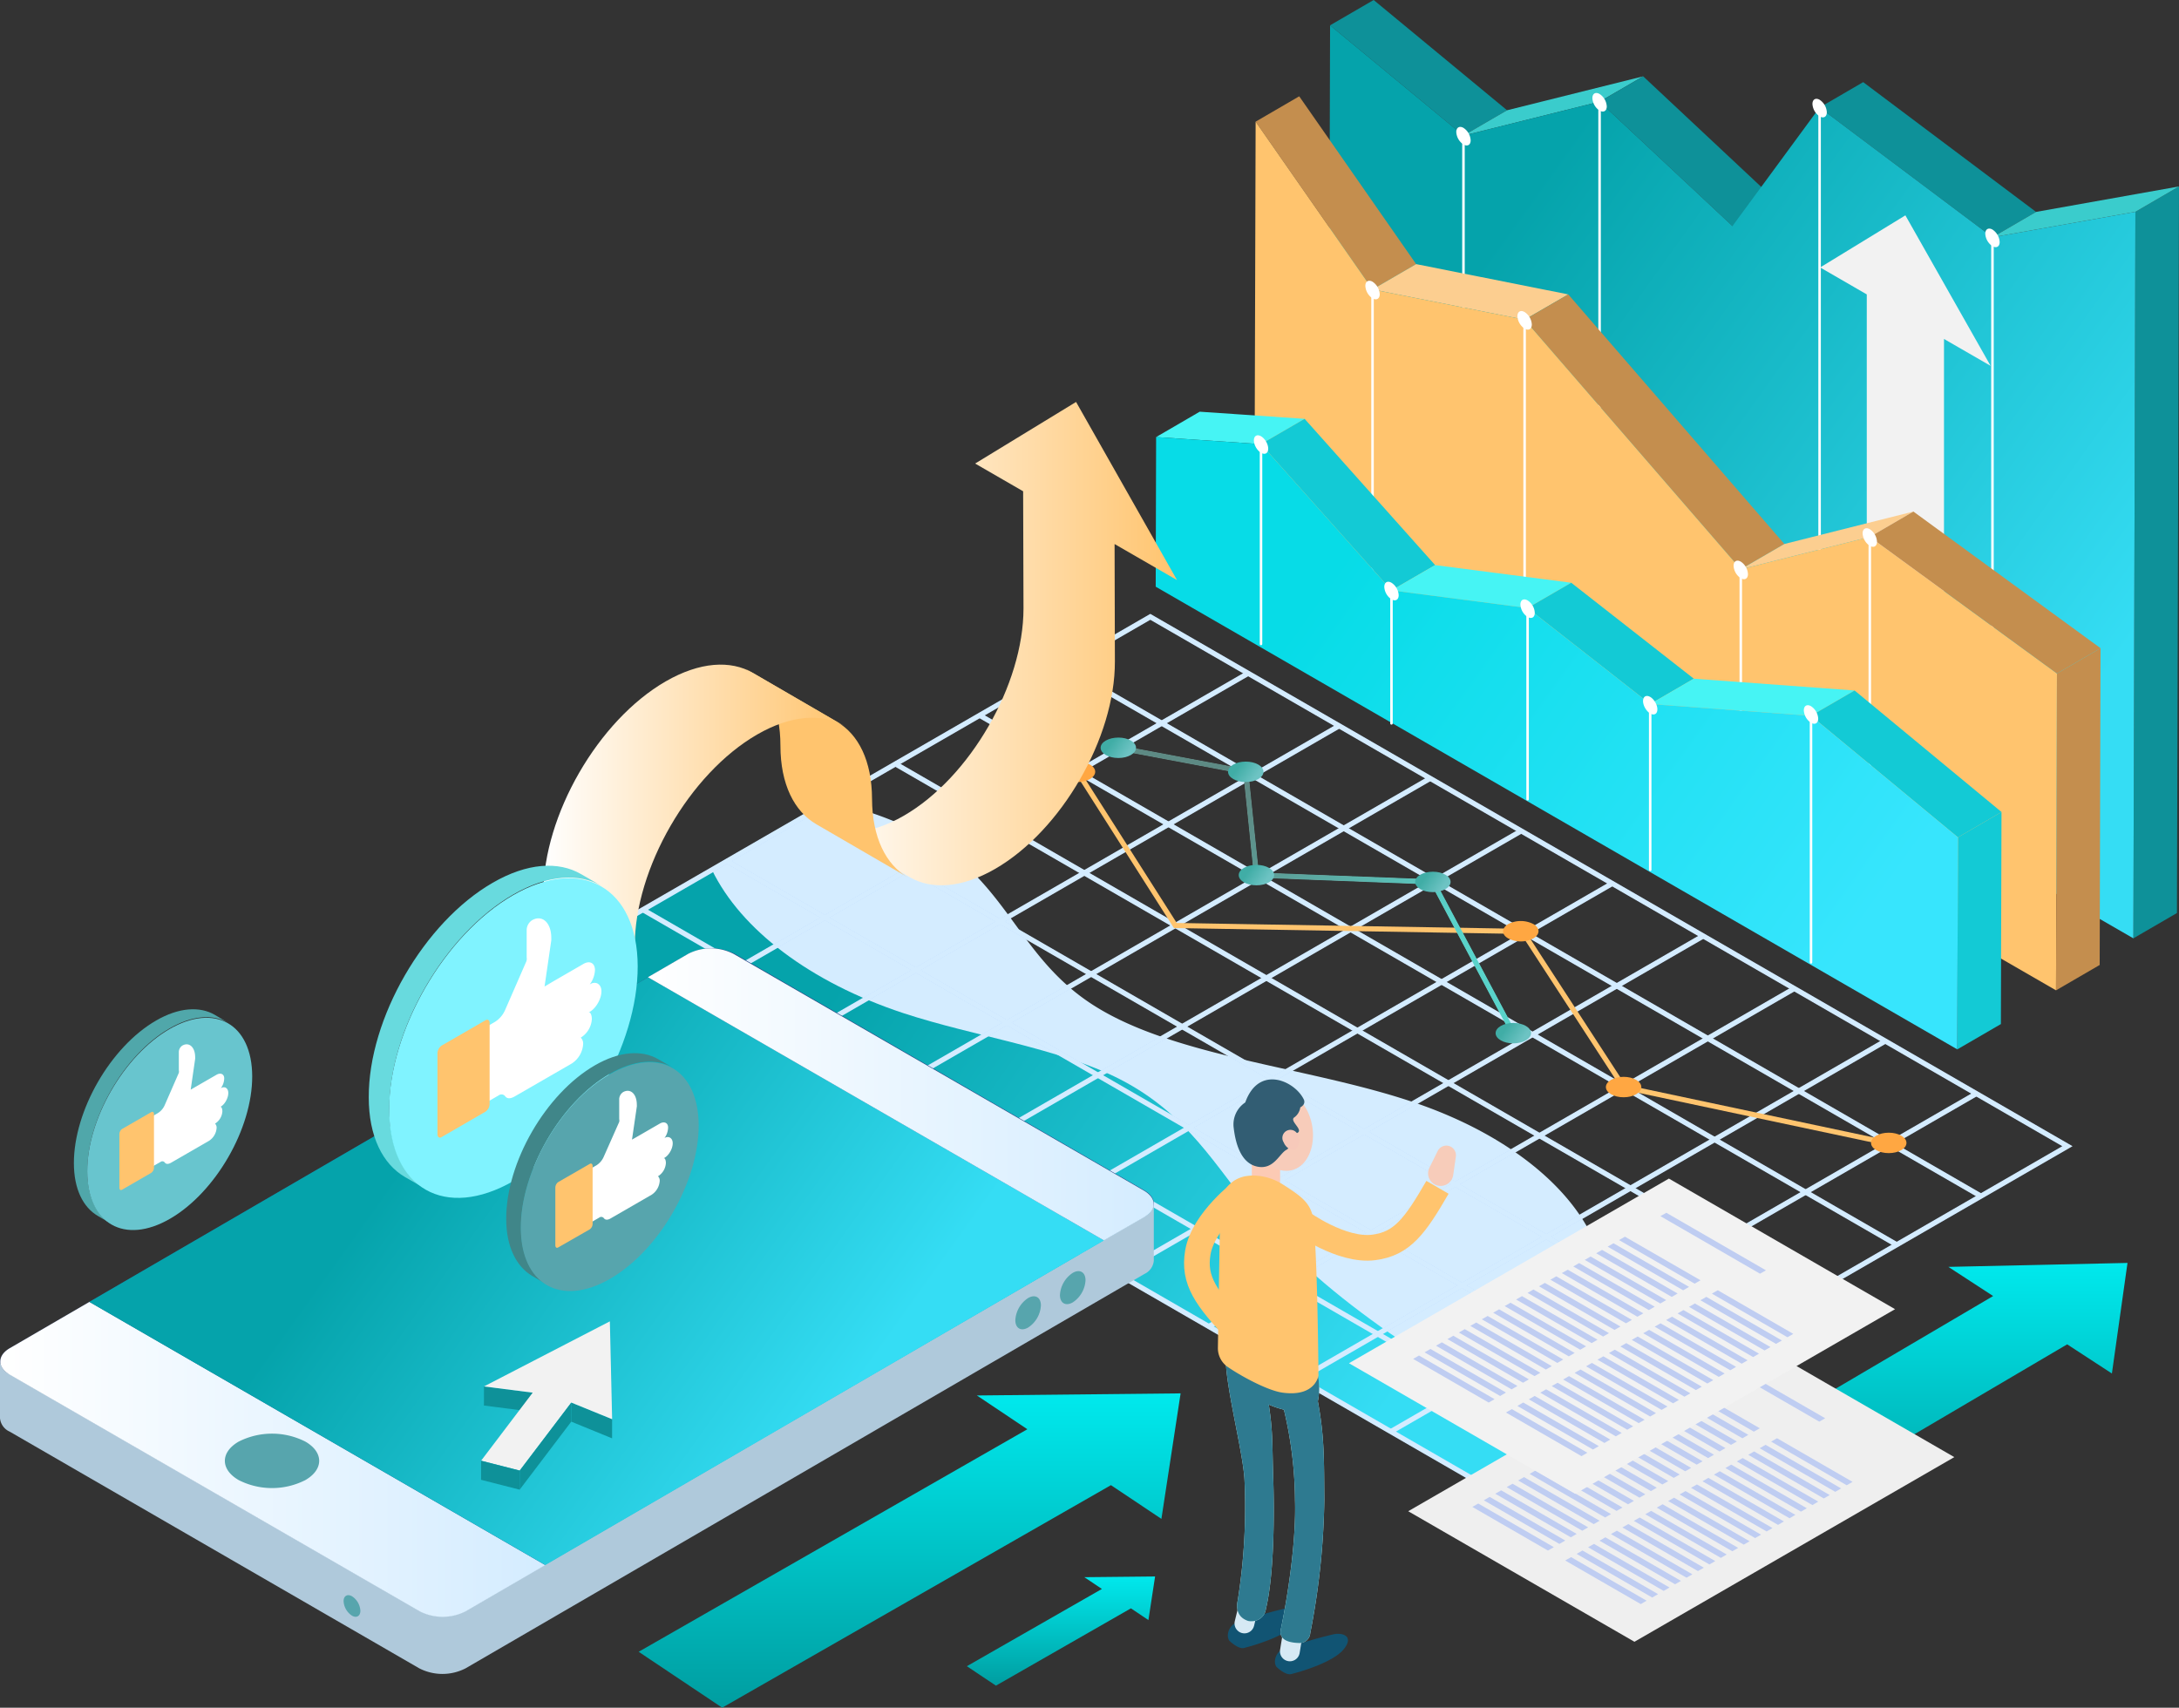 <svg xmlns="http://www.w3.org/2000/svg" xmlns:xlink="http://www.w3.org/1999/xlink" viewBox="0 0 424.39 332.66"><rect x="0" y="0" width="424.39" height="332.66" fill="#333333" stroke="none"/><defs><style>.cls-1{fill:#0e9199;}.cls-2{fill:#3acccc;}.cls-3{fill:url(#linear-gradient);}.cls-17,.cls-18,.cls-19,.cls-21,.cls-22,.cls-39,.cls-4,.cls-40,.cls-43{fill:none;}.cls-21,.cls-4{stroke:#fff;}.cls-17,.cls-21,.cls-39,.cls-4,.cls-43{stroke-linecap:round;stroke-linejoin:round;}.cls-4{stroke-width:0.49px;}.cls-5{fill:#fff;}.cls-6{fill:#f2f2f2;}.cls-7{fill:#c48e4e;}.cls-8{fill:#fcce90;}.cls-9{fill:#ffc46e;}.cls-10{fill:#46f4f4;}.cls-11{fill:#13cad5;}.cls-12{fill:url(#linear-gradient-2);}.cls-13{fill:url(#_åçûìßííûé_ãðàäèåíò_2);}.cls-14{fill:url(#_åçûìßííûé_ãðàäèåíò_2-2);}.cls-15{fill:#d4ecff;}.cls-16{fill:url(#linear-gradient-3);}.cls-17{stroke:#5986ff;}.cls-17,.cls-21{stroke-width:0.84px;}.cls-18{stroke:#d4ecff;}.cls-18,.cls-19,.cls-22,.cls-40{stroke-miterlimit:10;}.cls-19,.cls-40{stroke:#ffc46e;}.cls-20{fill:#ffa742;}.cls-22{stroke:url(#linear-gradient-4);}.cls-23{fill:url(#linear-gradient-5);}.cls-24{fill:url(#linear-gradient-6);}.cls-25{fill:url(#linear-gradient-7);}.cls-26{fill:url(#linear-gradient-8);}.cls-27{fill:url(#linear-gradient-9);}.cls-28{fill:#efefef;}.cls-29{fill:#bfcdf2;}.cls-30{fill:url(#_åçûìßííûé_ãðàäèåíò_2-3);}.cls-31{fill:url(#linear-gradient-10);}.cls-32{fill:url(#linear-gradient-11);}.cls-33{fill:#2d4483;}.cls-34{fill:#afc9db;}.cls-35{fill:url(#linear-gradient-12);}.cls-36{fill:url(#linear-gradient-13);}.cls-37{fill:url(#linear-gradient-14);}.cls-38{fill:#57a5ad;}.cls-39{stroke:#fccab4;stroke-width:5.52px;}.cls-40{stroke-width:5px;}.cls-41{fill:#fab08b;}.cls-42{fill:#115473;}.cls-43{stroke:#d6e9f4;stroke-width:3.86px;}.cls-44{fill:#caf3f0;}.cls-45{fill:#2e7a90;}.cls-46{fill:#f7ccba;}.cls-47{fill:#325d73;}.cls-48{fill:#f7c9ba;}.cls-49{fill:#68dade;}.cls-50{fill:#80f3ff;}.cls-51{fill:#50a7aa;}.cls-52{fill:#68c5ce;}.cls-53{fill:#408689;}</style><linearGradient id="linear-gradient" x1="475.68" y1="165.81" x2="228.41" y2="-11.19" gradientUnits="userSpaceOnUse"><stop offset="0.24" stop-color="#35ddf4"/><stop offset="0.72" stop-color="#05a3ab"/></linearGradient><linearGradient id="linear-gradient-2" x1="413.66" y1="216.17" x2="203.28" y2="65.58" gradientUnits="userSpaceOnUse"><stop offset="0.24" stop-color="#37e5fd"/><stop offset="0.72" stop-color="#07dce7"/></linearGradient><linearGradient id="_åçûìßííûé_ãðàäèåíò_2" x1="368.21" y1="246.02" x2="368.21" y2="300.8" gradientUnits="userSpaceOnUse"><stop offset="0" stop-color="#00e9ed"/><stop offset="1" stop-color="#009da0"/></linearGradient><linearGradient id="_åçûìßííûé_ãðàäèåíò_2-2" x1="206.64" y1="307.1" x2="206.64" y2="328.37" xlink:href="#_åçûìßííûé_ãðàäèåíò_2"/><linearGradient id="linear-gradient-3" x1="325.09" y1="313.06" x2="97.01" y2="149.79" xlink:href="#linear-gradient"/><linearGradient id="linear-gradient-4" x1="298.21" y1="197.14" x2="220.34" y2="141.4" gradientUnits="userSpaceOnUse"><stop offset="0.24" stop-color="#59d3ca"/><stop offset="0.72" stop-color="#5d8a84"/></linearGradient><linearGradient id="linear-gradient-5" x1="298.04" y1="203.62" x2="291.54" y2="198.97" gradientUnits="userSpaceOnUse"><stop offset="0.24" stop-color="#6dc3c3"/><stop offset="0.72" stop-color="#40ada6"/></linearGradient><linearGradient id="linear-gradient-6" x1="282.37" y1="174.16" x2="275.87" y2="169.51" xlink:href="#linear-gradient-5"/><linearGradient id="linear-gradient-7" x1="248.01" y1="172.83" x2="241.51" y2="168.18" xlink:href="#linear-gradient-5"/><linearGradient id="linear-gradient-8" x1="245.93" y1="152.71" x2="239.43" y2="148.06" xlink:href="#linear-gradient-5"/><linearGradient id="linear-gradient-9" x1="221.11" y1="148.03" x2="214.61" y2="143.38" xlink:href="#linear-gradient-5"/><linearGradient id="_åçûìßííûé_ãðàäèåíò_2-3" x1="177.16" y1="271.43" x2="177.16" y2="332.66" xlink:href="#_åçûìßííûé_ãðàäèåíò_2"/><linearGradient id="linear-gradient-10" x1="159.38" y1="125.39" x2="229.24" y2="125.39" gradientUnits="userSpaceOnUse"><stop offset="0" stop-color="#fff"/><stop offset="1" stop-color="#ffc46e"/></linearGradient><linearGradient id="linear-gradient-11" x1="105.83" y1="156.91" x2="164.46" y2="156.91" xlink:href="#linear-gradient-10"/><linearGradient id="linear-gradient-12" x1="0.06" y1="284.29" x2="106.2" y2="284.29" gradientUnits="userSpaceOnUse"><stop offset="0" stop-color="#fff"/><stop offset="1" stop-color="#d4ecff"/></linearGradient><linearGradient id="linear-gradient-13" x1="199.88" y1="307.51" x2="35.12" y2="189.58" xlink:href="#linear-gradient"/><linearGradient id="linear-gradient-14" x1="126.23" y1="213.19" x2="224.7" y2="213.19" xlink:href="#linear-gradient-12"/></defs><title>سئو 2</title><g id="Layer_2" data-name="Layer 2"><g id="OBJECTS"><polygon class="cls-1" points="259.05 4.93 267.54 0 293.52 21.48 285.03 26.41 259.05 4.93"/><polygon class="cls-2" points="285.03 26.41 293.52 21.48 320.03 14.87 311.54 19.8 285.03 26.41"/><polygon class="cls-1" points="311.54 19.8 320.03 14.87 345.91 39.11 337.42 44.04 311.54 19.8"/><polygon class="cls-1" points="354.39 20.94 362.88 16 396.55 41.28 388.06 46.22 354.39 20.94"/><polygon class="cls-1" points="415.9 41.26 424.39 36.32 423.99 177.86 415.5 182.79 415.9 41.26"/><polygon class="cls-3" points="415.9 41.26 415.5 182.79 258.8 92.32 259.05 4.93 285.03 26.41 311.54 19.8 337.42 44.04 354.39 20.94 388.06 46.22 415.9 41.26"/><polygon class="cls-2" points="388.06 46.22 396.55 41.28 424.39 36.32 415.9 41.26 388.06 46.22"/><line class="cls-4" x1="354.39" y1="21.06" x2="354.39" y2="146.36"/><line class="cls-4" x1="311.54" y1="19.92" x2="311.54" y2="122.86"/><line class="cls-4" x1="388.06" y1="46.34" x2="388.06" y2="166.26"/><line class="cls-4" x1="285.03" y1="26.53" x2="285.03" y2="107.32"/><path class="cls-5" d="M386.66,45.53c0-.89.63-1.25,1.4-.81a3.1,3.1,0,0,1,1.4,2.43c0,.89-.62,1.25-1.4.81A3.12,3.12,0,0,1,386.66,45.53Z"/><path class="cls-5" d="M353,20.25c0-.89.63-1.26,1.4-.81a3.11,3.11,0,0,1,1.4,2.43c0,.89-.63,1.25-1.4.8A3.09,3.09,0,0,1,353,20.25Z"/><path class="cls-5" d="M310.14,19.12c0-.9.62-1.26,1.4-.81a3.09,3.09,0,0,1,1.4,2.42c0,.89-.63,1.26-1.4.81A3.08,3.08,0,0,1,310.14,19.12Z"/><path class="cls-5" d="M283.63,25.72c0-.89.63-1.25,1.4-.81a3.1,3.1,0,0,1,1.4,2.43c0,.89-.62,1.25-1.4.81A3.11,3.11,0,0,1,283.63,25.72Z"/><polygon class="cls-6" points="387.7 71.27 371.1 41.95 354.5 52.1 363.58 57.35 363.58 126.17 378.62 134.85 378.62 66.03 387.7 71.27"/><polygon class="cls-7" points="244.55 23.7 253.04 18.76 275.81 51.45 267.32 56.38 244.55 23.7"/><polygon class="cls-8" points="267.32 56.38 275.81 51.45 305.44 57.35 296.94 62.28 267.32 56.38"/><polygon class="cls-7" points="296.94 62.28 305.44 57.35 347.53 105.97 339.04 110.9 296.94 62.28"/><polygon class="cls-8" points="339.04 110.9 347.53 105.97 372.66 99.65 364.17 104.59 339.04 110.9"/><polygon class="cls-9" points="244.55 23.7 267.32 56.38 296.94 62.28 339.04 110.9 364.17 104.59 400.62 131.2 400.44 192.92 244.32 102.78 244.55 23.7"/><polygon class="cls-7" points="364.17 104.59 372.66 99.65 409.11 126.27 400.62 131.2 364.17 104.59"/><polygon class="cls-7" points="400.62 131.2 409.11 126.27 408.94 187.98 400.44 192.92 400.62 131.2"/><line class="cls-4" x1="296.94" y1="62.4" x2="296.94" y2="132.91"/><line class="cls-4" x1="364.17" y1="104.71" x2="364.17" y2="172.96"/><line class="cls-4" x1="267.32" y1="56.5" x2="267.32" y2="116.69"/><line class="cls-4" x1="339.04" y1="111.02" x2="339.04" y2="156.67"/><path class="cls-5" d="M265.92,55.69c0-.89.62-1.25,1.4-.81a3.12,3.12,0,0,1,1.4,2.43c0,.89-.63,1.25-1.4.81A3.1,3.1,0,0,1,265.92,55.69Z"/><path class="cls-5" d="M295.54,61.59c0-.89.63-1.25,1.4-.8a3.06,3.06,0,0,1,1.4,2.42c0,.89-.62,1.26-1.4.81A3.11,3.11,0,0,1,295.54,61.59Z"/><path class="cls-5" d="M337.64,110.22c0-.9.63-1.26,1.4-.81a3.09,3.09,0,0,1,1.4,2.42c0,.89-.63,1.26-1.4.81A3.1,3.1,0,0,1,337.64,110.22Z"/><path class="cls-5" d="M362.77,103.9c0-.89.63-1.25,1.4-.81a3.11,3.11,0,0,1,1.4,2.43c0,.89-.63,1.25-1.4.81A3.12,3.12,0,0,1,362.77,103.9Z"/><polygon class="cls-10" points="225.17 85.14 233.66 80.2 254.09 81.59 245.6 86.52 225.17 85.14"/><polygon class="cls-11" points="245.6 86.52 254.09 81.59 279.51 110.08 271.01 115.01 245.6 86.52"/><polygon class="cls-10" points="271.01 115.01 279.51 110.08 306.02 113.52 297.52 118.45 271.01 115.01"/><polygon class="cls-11" points="297.52 118.45 306.02 113.52 329.89 132.21 321.4 137.15 297.52 118.45"/><polygon class="cls-10" points="321.4 137.15 329.89 132.21 361.21 134.51 352.72 139.44 321.4 137.15"/><polygon class="cls-11" points="381.33 163.12 389.82 158.18 389.7 199.49 381.21 204.42 381.33 163.12"/><polygon class="cls-11" points="352.72 139.44 361.21 134.51 389.82 158.18 381.33 163.12 352.72 139.44"/><polygon class="cls-12" points="352.72 139.44 381.33 163.12 381.21 204.42 225.09 114.29 225.17 85.14 245.6 86.52 271.01 115.01 297.52 118.45 321.4 137.15 352.72 139.44"/><line class="cls-4" x1="245.6" y1="86.64" x2="245.6" y2="125.45"/><line class="cls-4" x1="297.52" y1="118.57" x2="297.52" y2="155.69"/><line class="cls-4" x1="352.72" y1="139.57" x2="352.72" y2="187.47"/><line class="cls-4" x1="321.4" y1="137.27" x2="321.4" y2="169.45"/><line class="cls-4" x1="271.01" y1="115.13" x2="271.01" y2="140.92"/><path class="cls-5" d="M351.32,138.38c0-.9.63-1.26,1.4-.81a3.09,3.09,0,0,1,1.4,2.42c0,.89-.63,1.26-1.4.81A3.1,3.1,0,0,1,351.32,138.38Z"/><path class="cls-5" d="M296.12,117.76c0-.89.63-1.25,1.4-.8a3.06,3.06,0,0,1,1.4,2.42c0,.89-.62,1.25-1.4.81A3.11,3.11,0,0,1,296.12,117.76Z"/><ellipse class="cls-5" cx="245.6" cy="86.6" rx="1.14" ry="1.98" transform="translate(-10.39 134.4) rotate(-30)"/><ellipse class="cls-5" cx="321.4" cy="137.38" rx="1.14" ry="1.98" transform="translate(-25.63 179.1) rotate(-30)"/><path class="cls-5" d="M269.61,114.33c0-.9.63-1.26,1.4-.81a3.06,3.06,0,0,1,1.4,2.42c0,.9-.62,1.26-1.4.81A3.1,3.1,0,0,1,269.61,114.33Z"/><polygon class="cls-13" points="411.32 267.56 414.36 246.02 379.47 246.79 388.19 252.47 322.05 291.39 336.48 300.8 402.61 261.88 411.32 267.56"/><polygon class="cls-14" points="223.67 315.59 224.97 307.1 211.19 307.24 214.61 309.53 188.31 324.58 193.97 328.37 220.26 313.31 223.67 315.59"/><path class="cls-15" d="M314.44,266.25c-1.05-7.93-.48-16-3.62-23.73-4.57-11.27-17.23-21.37-34.35-27.4-20.62-7.25-47.46-9-63.58-19.35-13.22-8.5-16.06-21-28.27-30-5.91-4.35-14-7.67-22.93-9.63L110,186,288.63,289.12,316,273.32A39.61,39.61,0,0,1,314.44,266.25Z"/><path class="cls-16" d="M244.41,236.47c-7.63-9.19-13.11-19.49-26.32-26.25-12-6.11-28.31-8.31-42.18-12.87-18.15-6-31.64-16.31-37.25-27.9L110,186,288.63,289.12,304.49,280C280.59,267.16,258.4,253.33,244.41,236.47Z"/><polygon class="cls-17" points="224.04 120.16 402.66 223.28 288.63 289.12 110.01 185.99 224.04 120.16"/><line class="cls-17" x1="303.83" y1="280.35" x2="125.21" y2="177.22"/><line class="cls-17" x1="320.23" y1="270.88" x2="141.61" y2="167.75"/><line class="cls-17" x1="336.63" y1="261.41" x2="158" y2="158.28"/><line class="cls-17" x1="353.03" y1="251.94" x2="174.4" y2="148.81"/><line class="cls-17" x1="369.42" y1="242.48" x2="190.8" y2="139.35"/><line class="cls-17" x1="385.82" y1="233.01" x2="207.2" y2="129.88"/><line class="cls-17" x1="270.89" y1="278.87" x2="384.92" y2="213.04"/><line class="cls-17" x1="253.16" y1="268.64" x2="367.19" y2="202.8"/><line class="cls-17" x1="235.43" y1="258.4" x2="349.46" y2="192.57"/><line class="cls-17" x1="217.7" y1="248.17" x2="331.73" y2="182.33"/><line class="cls-17" x1="199.98" y1="237.93" x2="314.01" y2="172.1"/><line class="cls-17" x1="182.25" y1="227.7" x2="296.28" y2="161.86"/><line class="cls-17" x1="164.52" y1="217.46" x2="278.55" y2="151.63"/><line class="cls-17" x1="146.79" y1="207.23" x2="260.82" y2="141.39"/><line class="cls-17" x1="129.07" y1="196.99" x2="243.1" y2="131.16"/><polygon class="cls-18" points="224.04 120.16 402.66 223.28 288.63 289.12 110.01 185.99 224.04 120.16"/><line class="cls-18" x1="303.83" y1="280.35" x2="125.21" y2="177.22"/><line class="cls-18" x1="320.23" y1="270.88" x2="141.61" y2="167.75"/><line class="cls-18" x1="336.63" y1="261.41" x2="158" y2="158.28"/><line class="cls-18" x1="353.03" y1="251.94" x2="174.4" y2="148.81"/><line class="cls-18" x1="369.42" y1="242.48" x2="190.8" y2="139.35"/><line class="cls-18" x1="385.82" y1="233.01" x2="207.2" y2="129.88"/><line class="cls-18" x1="270.89" y1="278.87" x2="384.92" y2="213.04"/><line class="cls-18" x1="253.16" y1="268.64" x2="367.19" y2="202.8"/><line class="cls-18" x1="235.43" y1="258.4" x2="349.46" y2="192.57"/><line class="cls-18" x1="217.7" y1="248.17" x2="331.73" y2="182.33"/><line class="cls-18" x1="199.98" y1="237.93" x2="314.01" y2="172.1"/><line class="cls-18" x1="182.25" y1="227.7" x2="296.28" y2="161.86"/><line class="cls-18" x1="164.52" y1="217.46" x2="278.55" y2="151.63"/><line class="cls-18" x1="146.79" y1="207.23" x2="260.82" y2="141.39"/><line class="cls-18" x1="129.07" y1="196.99" x2="243.1" y2="131.16"/><polyline class="cls-19" points="209.86 150.35 228.91 180.29 296.51 181.44 316.22 211.76 368.08 222.76"/><path class="cls-20" d="M207.42,148.94a5.42,5.42,0,0,1,4.87,0c1.35.78,1.35,2,0,2.82a5.42,5.42,0,0,1-4.87,0C206.07,151,206.07,149.72,207.42,148.94Z"/><path class="cls-20" d="M293.76,180a5.36,5.36,0,0,1,4.87,0c1.35.77,1.35,2,0,2.81a5.36,5.36,0,0,1-4.87,0C292.41,182.07,292.41,180.81,293.76,180Z"/><ellipse class="cls-20" cx="316.22" cy="211.76" rx="3.45" ry="1.99"/><ellipse class="cls-20" cx="367.86" cy="222.64" rx="3.45" ry="1.99"/><polyline class="cls-21" points="217.81 145.67 242.63 150.35 244.71 170.47 279.07 171.8 294.74 201.26"/><polyline class="cls-22" points="217.81 145.67 242.63 150.35 244.71 170.47 279.07 171.8 294.74 201.26"/><ellipse class="cls-23" cx="294.74" cy="201.26" rx="3.45" ry="1.99"/><ellipse class="cls-24" cx="279.07" cy="171.8" rx="3.45" ry="1.99"/><ellipse class="cls-25" cx="244.71" cy="170.47" rx="3.45" ry="1.99"/><ellipse class="cls-26" cx="242.63" cy="150.35" rx="3.45" ry="1.99"/><ellipse class="cls-27" cx="217.81" cy="145.67" rx="3.45" ry="1.99"/><polygon class="cls-28" points="318.33 319.82 274.27 294.39 336.58 258.42 380.63 283.85 318.33 319.82"/><polygon class="cls-29" points="355.48 276.28 336.07 265.08 334.93 265.74 354.33 276.94 355.48 276.28"/><polygon class="cls-29" points="342.74 278.23 328.02 269.73 326.87 270.39 341.59 278.89 342.74 278.23"/><polygon class="cls-29" points="340.51 279.51 325.79 271.02 324.65 271.68 339.36 280.18 340.51 279.51"/><polygon class="cls-29" points="338.28 280.8 323.56 272.3 322.42 272.96 337.14 281.46 338.28 280.8"/><polygon class="cls-29" points="336.05 282.09 321.33 273.59 320.19 274.25 334.91 282.75 336.05 282.09"/><polygon class="cls-29" points="333.82 283.38 319.11 274.88 317.96 275.54 332.68 284.04 333.82 283.38"/><polygon class="cls-29" points="331.6 284.66 316.88 276.16 315.73 276.82 330.45 285.32 331.6 284.66"/><polygon class="cls-29" points="329.37 285.95 314.65 277.45 313.5 278.11 328.22 286.61 329.37 285.95"/><polygon class="cls-29" points="327.14 287.23 312.42 278.74 311.28 279.4 325.99 287.89 327.14 287.23"/><polygon class="cls-29" points="324.91 288.52 310.19 280.02 309.05 280.68 323.77 289.18 324.91 288.52"/><polygon class="cls-29" points="322.68 289.81 307.96 281.31 306.82 281.97 321.54 290.47 322.68 289.81"/><polygon class="cls-29" points="320.45 291.09 305.74 282.6 304.59 283.26 319.31 291.75 320.45 291.09"/><polygon class="cls-29" points="318.23 292.38 303.51 283.88 302.36 284.54 317.08 293.04 318.23 292.38"/><polygon class="cls-29" points="316 293.67 301.28 285.17 300.13 285.83 314.85 294.33 316 293.67"/><polygon class="cls-29" points="313.77 294.95 299.05 286.46 297.91 287.12 312.62 295.61 313.77 294.95"/><polygon class="cls-29" points="311.54 296.24 296.82 287.74 295.68 288.4 310.4 296.9 311.54 296.24"/><polygon class="cls-29" points="309.31 297.53 294.59 289.03 293.45 289.69 308.17 298.19 309.31 297.53"/><polygon class="cls-29" points="307.08 298.81 292.37 290.32 291.22 290.98 305.94 299.47 307.08 298.81"/><polygon class="cls-29" points="304.86 300.1 290.14 291.6 288.99 292.26 303.71 300.76 304.86 300.1"/><polygon class="cls-29" points="302.63 301.39 287.91 292.89 286.76 293.55 301.48 302.05 302.63 301.39"/><polygon class="cls-29" points="360.81 288.67 346.1 280.17 344.95 280.83 359.67 289.33 360.81 288.67"/><polygon class="cls-29" points="358.59 289.95 343.87 281.45 342.72 282.12 357.44 290.61 358.59 289.95"/><polygon class="cls-29" points="356.36 291.24 341.64 282.74 340.5 283.4 355.21 291.9 356.36 291.24"/><polygon class="cls-29" points="354.13 292.52 339.41 284.03 338.27 284.69 352.99 293.19 354.13 292.52"/><polygon class="cls-29" points="351.9 293.81 337.18 285.31 336.04 285.98 350.76 294.47 351.9 293.81"/><polygon class="cls-29" points="349.67 295.1 334.95 286.6 333.81 287.26 348.53 295.76 349.67 295.1"/><polygon class="cls-29" points="347.44 296.38 332.73 287.89 331.58 288.55 346.3 297.05 347.44 296.38"/><polygon class="cls-29" points="345.22 297.67 330.5 289.17 329.35 289.83 344.07 298.33 345.22 297.67"/><polygon class="cls-29" points="342.99 298.96 328.27 290.46 327.13 291.12 341.84 299.62 342.99 298.96"/><polygon class="cls-29" points="340.76 300.24 326.04 291.75 324.9 292.41 339.62 300.9 340.76 300.24"/><polygon class="cls-29" points="338.53 301.53 323.81 293.03 322.67 293.69 337.39 302.19 338.53 301.53"/><polygon class="cls-29" points="336.3 302.82 321.58 294.32 320.44 294.98 335.16 303.48 336.3 302.82"/><polygon class="cls-29" points="334.07 304.1 319.36 295.61 318.21 296.27 332.93 304.76 334.07 304.1"/><polygon class="cls-29" points="331.85 305.39 317.13 296.89 315.98 297.55 330.7 306.05 331.85 305.39"/><polygon class="cls-29" points="329.62 306.68 314.9 298.18 313.75 298.84 328.47 307.34 329.62 306.68"/><polygon class="cls-29" points="327.39 307.96 312.67 299.47 311.53 300.13 326.25 308.62 327.39 307.96"/><polygon class="cls-29" points="325.16 309.25 310.44 300.75 309.3 301.41 324.02 309.91 325.16 309.25"/><polygon class="cls-29" points="322.93 310.54 308.21 302.04 307.07 302.7 321.79 311.2 322.93 310.54"/><polygon class="cls-29" points="320.7 311.82 305.99 303.33 304.84 303.99 319.56 312.48 320.7 311.82"/><polygon class="cls-6" points="306.79 291 262.73 265.56 325.04 229.59 369.09 255.03 306.79 291"/><polygon class="cls-29" points="343.94 247.46 324.54 236.25 323.39 236.91 342.79 248.12 343.94 247.46"/><polygon class="cls-29" points="331.2 249.4 316.48 240.91 315.33 241.57 330.05 250.06 331.2 249.4"/><polygon class="cls-29" points="328.97 250.69 314.25 242.19 313.11 242.85 327.82 251.35 328.97 250.69"/><polygon class="cls-29" points="326.74 251.98 312.02 243.48 310.88 244.14 325.6 252.64 326.74 251.98"/><polygon class="cls-29" points="324.51 253.26 309.79 244.77 308.65 245.43 323.37 253.92 324.51 253.26"/><polygon class="cls-29" points="322.28 254.55 307.56 246.05 306.42 246.71 321.14 255.21 322.28 254.55"/><polygon class="cls-29" points="320.06 255.84 305.34 247.34 304.19 248 318.91 256.5 320.06 255.84"/><polygon class="cls-29" points="317.83 257.12 303.11 248.63 301.96 249.29 316.68 257.78 317.83 257.12"/><polygon class="cls-29" points="315.6 258.41 300.88 249.91 299.74 250.57 314.45 259.07 315.6 258.41"/><polygon class="cls-29" points="313.37 259.7 298.65 251.2 297.51 251.86 312.23 260.36 313.37 259.7"/><polygon class="cls-29" points="311.14 260.98 296.42 252.49 295.28 253.15 310 261.64 311.14 260.98"/><polygon class="cls-29" points="308.91 262.27 294.19 253.77 293.05 254.43 307.77 262.93 308.91 262.27"/><polygon class="cls-29" points="306.69 263.56 291.97 255.06 290.82 255.72 305.54 264.22 306.69 263.56"/><polygon class="cls-29" points="304.46 264.84 289.74 256.35 288.6 257 303.31 265.5 304.46 264.84"/><polygon class="cls-29" points="302.23 266.13 287.51 257.63 286.37 258.29 301.08 266.79 302.23 266.13"/><polygon class="cls-29" points="300 267.42 285.28 258.92 284.14 259.58 298.86 268.07 300 267.42"/><polygon class="cls-29" points="297.77 268.7 283.05 260.2 281.91 260.86 296.63 269.36 297.77 268.7"/><polygon class="cls-29" points="295.54 269.99 280.82 261.49 279.68 262.15 294.4 270.65 295.54 269.99"/><polygon class="cls-29" points="293.31 271.27 278.6 262.78 277.45 263.44 292.17 271.94 293.31 271.27"/><polygon class="cls-29" points="291.09 272.56 276.37 264.06 275.23 264.72 289.94 273.22 291.09 272.56"/><polygon class="cls-29" points="349.27 259.84 334.56 251.34 333.41 252 348.13 260.5 349.27 259.84"/><polygon class="cls-29" points="347.05 261.13 332.33 252.63 331.18 253.29 345.9 261.79 347.05 261.13"/><polygon class="cls-29" points="344.82 262.41 330.1 253.92 328.96 254.58 343.67 263.07 344.82 262.41"/><polygon class="cls-29" points="342.59 263.7 327.87 255.2 326.73 255.86 341.45 264.36 342.59 263.7"/><polygon class="cls-29" points="340.36 264.99 325.64 256.49 324.5 257.15 339.22 265.65 340.36 264.99"/><polygon class="cls-29" points="338.13 266.27 323.41 257.78 322.27 258.44 336.99 266.93 338.13 266.27"/><polygon class="cls-29" points="335.9 267.56 321.19 259.06 320.04 259.72 334.76 268.22 335.9 267.56"/><polygon class="cls-29" points="333.68 268.85 318.96 260.35 317.81 261.01 332.53 269.51 333.68 268.85"/><polygon class="cls-29" points="331.45 270.13 316.73 261.64 315.59 262.3 330.3 270.79 331.45 270.13"/><polygon class="cls-29" points="329.22 271.42 314.5 262.92 313.36 263.58 328.07 272.08 329.22 271.42"/><polygon class="cls-29" points="326.99 272.71 312.27 264.21 311.13 264.87 325.85 273.37 326.99 272.71"/><polygon class="cls-29" points="324.76 273.99 310.04 265.5 308.9 266.16 323.62 274.65 324.76 273.99"/><polygon class="cls-29" points="322.53 275.28 307.82 266.78 306.67 267.44 321.39 275.94 322.53 275.28"/><polygon class="cls-29" points="320.31 276.57 305.59 268.07 304.44 268.73 319.16 277.23 320.31 276.57"/><polygon class="cls-29" points="318.08 277.85 303.36 269.36 302.22 270.01 316.93 278.51 318.08 277.85"/><polygon class="cls-29" points="315.85 279.14 301.13 270.64 299.99 271.3 314.7 279.8 315.85 279.14"/><polygon class="cls-29" points="313.62 280.43 298.9 271.93 297.76 272.59 312.48 281.09 313.62 280.43"/><polygon class="cls-29" points="311.39 281.71 296.67 273.21 295.53 273.88 310.25 282.37 311.39 281.71"/><polygon class="cls-29" points="309.16 283 294.45 274.5 293.3 275.16 308.02 283.66 309.16 283"/><polygon class="cls-30" points="226.2 295.88 229.94 271.43 190.26 271.84 200.09 278.42 124.39 321.77 140.66 332.66 216.37 289.31 226.2 295.88"/><path class="cls-31" d="M229.24,113,209.58,78.3l-19.66,12,9.35,5.4.07,22.83c0,14.82-10.42,32.94-23.32,40.38-6.49,3.75-12.38,4.09-16.64,1.62l17.81,10.35c4.25,2.47,10.14,2.13,16.63-1.62,12.9-7.45,23.36-25.56,23.32-40.38l-.06-22.9Z"/><path class="cls-9" d="M176.82,170.92,159,160.57c-4.29-2.49-7-7.79-7-15.31,0-7.36-2.63-12.55-6.83-15L163,140.61c4.21,2.44,6.81,7.63,6.84,15C169.87,163.13,172.53,168.42,176.82,170.92Z"/><path class="cls-32" d="M146.66,131.09l17.8,10.34c-4.35-2.52-10.37-2.17-17,1.66-13.18,7.61-23.87,26.12-23.83,41.26L105.83,174c0-15.15,10.64-33.66,23.83-41.27C136.29,128.91,142.31,128.56,146.66,131.09Z"/><path class="cls-33" d="M222.85,231.87c2.49,1.44,2.51,3.77,0,5.21L90.69,313.9a9.89,9.89,0,0,1-9,0L1.91,267.83c-2.49-1.44-2.51-3.76,0-5.2L134.07,185.8a10,10,0,0,1,9,0Z"/><path class="cls-34" d="M222.88,237,90.69,313.78a9.89,9.89,0,0,1-9,0L1.91,267.71A3.19,3.19,0,0,1,0,265.09l0,11.17a3.17,3.17,0,0,0,1.88,2.62L81.67,325a9.87,9.87,0,0,0,9,0l132.2-76.82a3.17,3.17,0,0,0,1.85-2.59l0-11.17A3.16,3.16,0,0,1,222.88,237Z"/><path class="cls-35" d="M106.2,304.88l-15.49,9a9.87,9.87,0,0,1-9,0L1.94,267.81c-2.49-1.43-2.51-3.76,0-5.2l15.48-9Z"/><polygon class="cls-36" points="215.03 241.63 106.2 304.88 17.39 253.61 126.23 190.36 215.03 241.63"/><path class="cls-37" d="M222.77,231.92c2.48,1.44,2.61,3.7.14,5.14L215,241.63l-88.81-51.27,7.87-4.57a9.68,9.68,0,0,1,8.87.06Z"/><path class="cls-38" d="M46.48,280.83a14.38,14.38,0,0,1,13,0c3.58,2.07,3.58,5.42,0,7.49a14.32,14.32,0,0,1-13,0C42.9,286.25,42.9,282.9,46.48,280.83Z"/><path class="cls-38" d="M66.92,311.9c0-1,.73-1.46,1.64-.94a3.62,3.62,0,0,1,1.63,2.83c0,1-.73,1.47-1.63.95A3.6,3.6,0,0,1,66.92,311.9Z"/><path class="cls-38" d="M206.44,252.27a5.53,5.53,0,0,1,2.49-4.31c1.37-.79,2.49-.15,2.49,1.44a5.5,5.5,0,0,1-2.49,4.31C207.56,254.5,206.44,253.86,206.44,252.27Z"/><path class="cls-38" d="M197.75,257.17a5.52,5.52,0,0,1,2.49-4.31c1.38-.79,2.49-.15,2.49,1.44a5.49,5.49,0,0,1-2.49,4.31C198.87,259.4,197.75,258.76,197.75,257.17Z"/><line class="cls-39" x1="246.56" y1="225.13" x2="246.56" y2="230.02"/><path class="cls-40" d="M242.11,231.9s-7.74,5.81-8.81,12.06c-.94,5.53,1.65,8.93,7.58,15.29"/><path class="cls-41" d="M247.9,263.78h0a1.88,1.88,0,0,1-2.35.64l-3.28-1.55a2.45,2.45,0,0,1-1-3.61h0a2.46,2.46,0,0,1,3.72-.39l2.63,2.49A1.87,1.87,0,0,1,247.9,263.78Z"/><path class="cls-42" d="M248.6,324.7s1.72,1.7,2.86,1.42c1.7-.42,8.14-2.25,10.25-4.84s-.26-3.35-2.17-2.88c-5.39,1.32-7.23,2.06-9.11,2.58S247.87,323.62,248.6,324.7Z"/><path class="cls-42" d="M239.42,319.61s1.73,1.71,2.86,1.42c1.7-.42,8.14-2.25,10.25-4.84s-.26-3.35-2.17-2.88c-5.39,1.32-7.23,2.06-9.11,2.58S238.7,318.54,239.42,319.61Z"/><line class="cls-43" x1="251.22" y1="321.69" x2="252.7" y2="312.56"/><line class="cls-43" x1="242.37" y1="316.25" x2="244.56" y2="307.26"/><path class="cls-44" d="M239.8,262c3.61,0,11.38,1.56,15.49,2.13a12.8,12.8,0,0,1,1.38,8.84c1.3,7,1.2,11.47,1.26,19.17a144.76,144.76,0,0,1-2.74,26,2.07,2.07,0,0,1-2.32,1.91,7.35,7.35,0,0,1-1.71-.23c-1.12-.31-2-1-1.71-2.38,1.61-7.75,3-17.88,2.77-25.22a77.4,77.4,0,0,0-2.16-17.61,17.34,17.34,0,0,1-2.95-1c.86,5.56.65,8,.87,14.32s.23,18.59-1.43,25.51a2.73,2.73,0,0,1-2.71,2.37,2.5,2.5,0,0,1-.78-.06c-2-.68-2.34-2.34-2-3.95a115.16,115.16,0,0,0,1.32-23.62C242,281.3,236.46,262,239.8,262Z"/><path class="cls-45" d="M239.8,262c3.61,0,11.38,1.56,15.49,2.13a12.8,12.8,0,0,1,1.38,8.84c1.3,7,1.2,11.47,1.26,19.17a144.76,144.76,0,0,1-2.74,26,2.07,2.07,0,0,1-2.32,1.91,7.35,7.35,0,0,1-1.71-.23c-1.12-.31-2-1-1.71-2.38,1.61-7.75,3-17.88,2.77-25.22a77.4,77.4,0,0,0-2.16-17.61,17.34,17.34,0,0,1-2.95-1c.86,5.56.65,8,.87,14.32s.23,18.59-1.43,25.51a2.73,2.73,0,0,1-2.71,2.37,2.5,2.5,0,0,1-.78-.06c-2-.68-2.34-2.34-2-3.95a115.16,115.16,0,0,0,1.32-23.62C242,281.3,236.46,262,239.8,262Z"/><path class="cls-9" d="M237.2,262.57a4.45,4.45,0,0,0,2,3.77c2.94,2,7.84,4.56,10.53,4.94,6.52.93,7.06-3.35,7.06-3.35s-.19-25.58-1.11-30.89c-.49-2.82-2.69-4.25-5-5.77-.29-.19-.56-.37-.83-.53A10.81,10.81,0,0,0,244,229a8.5,8.5,0,0,0-1.5.14,6,6,0,0,0-4.08,2.94,4.31,4.31,0,0,0-.76,2.38Z"/><path class="cls-46" d="M255.12,217.59c1.48,4.23.17,9.09-3.12,10.24a4.42,4.42,0,0,1-1.48.25c-2.34,0-4.79-1.71-6.34-4.23a10.68,10.68,0,0,1-1-2.1c0-.1-.07-.2-.1-.3s-.13-.45-.18-.67a7.32,7.32,0,0,1,1.37-6.7,5.56,5.56,0,0,1,1.62-1.27,6,6,0,0,1,7.9,2.25A9.33,9.33,0,0,1,255.12,217.59Z"/><path class="cls-47" d="M242.53,214.76c2.64-7.41,9.62-4.2,11.38-.63.33.67,0,1.23-.66,1.59a2.89,2.89,0,0,1-1.1,1.9c-1.14.63,1.44,2.23.72,2.94s-1.58-.8-2.49,0c-1.2,1.05,1.58,2.69.18,3.42s-2.49,4-5.77,3.26-4.2-4.9-4.51-7.52A5.13,5.13,0,0,1,242.53,214.76Z"/><path class="cls-48" d="M252.87,221.37a2,2,0,0,1-.64,2.54c-.8.31-1.81-.37-2.22-1.39a1.57,1.57,0,1,1,2.86-1.15Z"/><path class="cls-40" d="M253.45,238.1s7.82,5.71,14.11,4.9c5.56-.71,8.05-4.18,12.41-11.71"/><path class="cls-46" d="M282.25,223.25h0a1.89,1.89,0,0,1,1.3,2.07l-.52,3.59a2.47,2.47,0,0,1-3.17,2h0a2.45,2.45,0,0,1-1.46-3.44l1.61-3.25A1.88,1.88,0,0,1,282.25,223.25Z"/><polygon class="cls-1" points="103.75 271.29 103.74 275.02 94.25 273.8 94.26 270.08 103.75 271.29"/><polygon class="cls-1" points="119.22 276.46 119.21 280.19 111.26 276.94 111.27 273.22 119.22 276.46"/><polygon class="cls-6" points="118.78 257.4 119.22 276.46 111.27 273.22 101.22 286.47 93.7 284.55 103.75 271.29 94.26 270.08 118.78 257.4"/><polygon class="cls-1" points="111.27 273.22 111.26 276.94 101.21 290.19 101.22 286.47 111.27 273.22"/><polygon class="cls-1" points="101.22 286.47 101.21 290.19 93.69 288.27 93.7 284.55 101.22 286.47"/><path class="cls-49" d="M113.17,170.28c-4.4-2.56-10.5-2.2-17.22,1.69-13.38,7.72-24.18,26.43-24.13,41.79,0,7.63,2.71,13,7.06,15.53l4,2.3c-4.35-2.52-7-7.89-7.06-15.52-.05-15.36,10.75-34.08,24.12-41.8,6.73-3.88,12.83-4.24,17.23-1.68Z"/><path class="cls-50" d="M99.91,174.39c13.38-7.72,24.25-1.51,24.29,13.84s-10.76,34.08-24.13,41.8-24.24,1.52-24.28-13.84S86.54,182.11,99.91,174.39Z"/><path class="cls-5" d="M116.27,191.54a1.47,1.47,0,0,0-1.34.2l-.05,0a5,5,0,0,0,1-2.9c-.08-1.3-1.08-1.74-2.24-1.07l-1.28.74-4.62,2.67-1.68,1,1.31-9a4.05,4.05,0,0,0,0-.48c0-3-1.8-4.56-3.74-3.44a2.33,2.33,0,0,0-1.05,1.83v5.42a1.59,1.59,0,0,1-.07.77l-4.12,9.44a5.17,5.17,0,0,1-2,2.35l-1.95,1.13v14.73l2.69-1.55a.89.89,0,0,1,1.25.16c.39.53,1,.52,1.81.08l11.19-6.46a4.88,4.88,0,0,0,2.2-3.81h0a1.64,1.64,0,0,0-.47-1.22,4.54,4.54,0,0,0,2.16-3.62c0-.7-.27-1.48-.66-1.25l.25-.15C116.77,196,118.09,192.38,116.27,191.54Z"/><path class="cls-9" d="M94.55,216.56,86,221.51c-.44.26-.8,0-.8-.59V205.2a1.89,1.89,0,0,1,.8-1.51l8.57-4.95c.44-.25.79,0,.79.6v15.71A1.87,1.87,0,0,1,94.55,216.56Z"/><path class="cls-51" d="M41.83,197.69c-2.92-1.69-7-1.46-11.44,1.12-8.88,5.13-16,17.56-16,27.76,0,5.07,1.8,8.63,4.69,10.31l2.63,1.53C18.81,236.73,17,233.17,17,228.1c0-10.2,7.15-22.63,16-27.75,4.46-2.58,8.51-2.82,11.43-1.12Z"/><path class="cls-52" d="M33,200.47c8.88-5.13,16.09-1,16.12,9.19s-7.14,22.62-16,27.75-16.1,1-16.13-9.19S24.15,205.59,33,200.47Z"/><path class="cls-5" d="M43.89,211.85A1,1,0,0,0,43,212l0,0a3.36,3.36,0,0,0,.67-1.93c0-.86-.72-1.15-1.49-.71l-.85.49-3.07,1.77-1.12.65.87-6a1.82,1.82,0,0,0,0-.32c0-2-1.2-3-2.48-2.28a1.54,1.54,0,0,0-.7,1.21v3.6a1.12,1.12,0,0,1,0,.51l-2.74,6.27a3.43,3.43,0,0,1-1.32,1.56l-1.29.75v9.78l1.78-1a.58.58,0,0,1,.83.11c.26.35.7.34,1.21.05l7.43-4.29a3.24,3.24,0,0,0,1.46-2.53h0a1.1,1.1,0,0,0-.31-.81,3,3,0,0,0,1.43-2.4c0-.47-.18-1-.44-.83l.17-.1C44.22,214.84,45.09,212.41,43.89,211.85Z"/><path class="cls-9" d="M29.46,228.47l-5.69,3.29c-.29.16-.52,0-.52-.4V220.93a1.27,1.27,0,0,1,.52-1l5.69-3.28c.29-.17.53,0,.53.39v10.44A1.27,1.27,0,0,1,29.46,228.47Z"/><path class="cls-53" d="M128.19,206.33c-3.15-1.83-7.52-1.58-12.33,1.2-9.57,5.53-17.3,18.92-17.27,29.91,0,5.46,2,9.31,5.06,11.11l2.83,1.65c-3.1-1.8-5-5.65-5-11.11,0-11,7.7-24.38,17.27-29.91,4.81-2.78,9.18-3,12.32-1.2Z"/><path class="cls-38" d="M118.7,209.31c9.57-5.53,17.35-1.09,17.38,9.9s-7.7,24.38-17.27,29.91-17.35,1.09-17.38-9.91S109.13,214.83,118.7,209.31Z"/><path class="cls-5" d="M130.4,221.57a1,1,0,0,0-1,.15l0,0a3.63,3.63,0,0,0,.72-2.08c0-.93-.77-1.25-1.6-.77l-.92.53-3.3,1.91-1.21.69.94-6.44a2,2,0,0,0,0-.34c0-2.18-1.29-3.26-2.68-2.47a1.7,1.7,0,0,0-.75,1.31V218a1.17,1.17,0,0,1,0,.55l-3,6.76a3.7,3.7,0,0,1-1.41,1.68l-1.4.81V238.3l1.92-1.11a.64.64,0,0,1,.9.11c.28.38.75.38,1.3.06l8-4.62a3.49,3.49,0,0,0,1.58-2.73h0a1.15,1.15,0,0,0-.34-.87,3.24,3.24,0,0,0,1.54-2.59c0-.5-.18-1.06-.47-.89l.19-.11C130.76,224.79,131.7,222.18,130.4,221.57Z"/><path class="cls-9" d="M114.86,239.48,108.72,243c-.31.18-.56,0-.56-.42V231.35a1.36,1.36,0,0,1,.56-1.08l6.14-3.54c.31-.18.56,0,.56.43V238.4A1.35,1.35,0,0,1,114.86,239.48Z"/></g></g></svg>